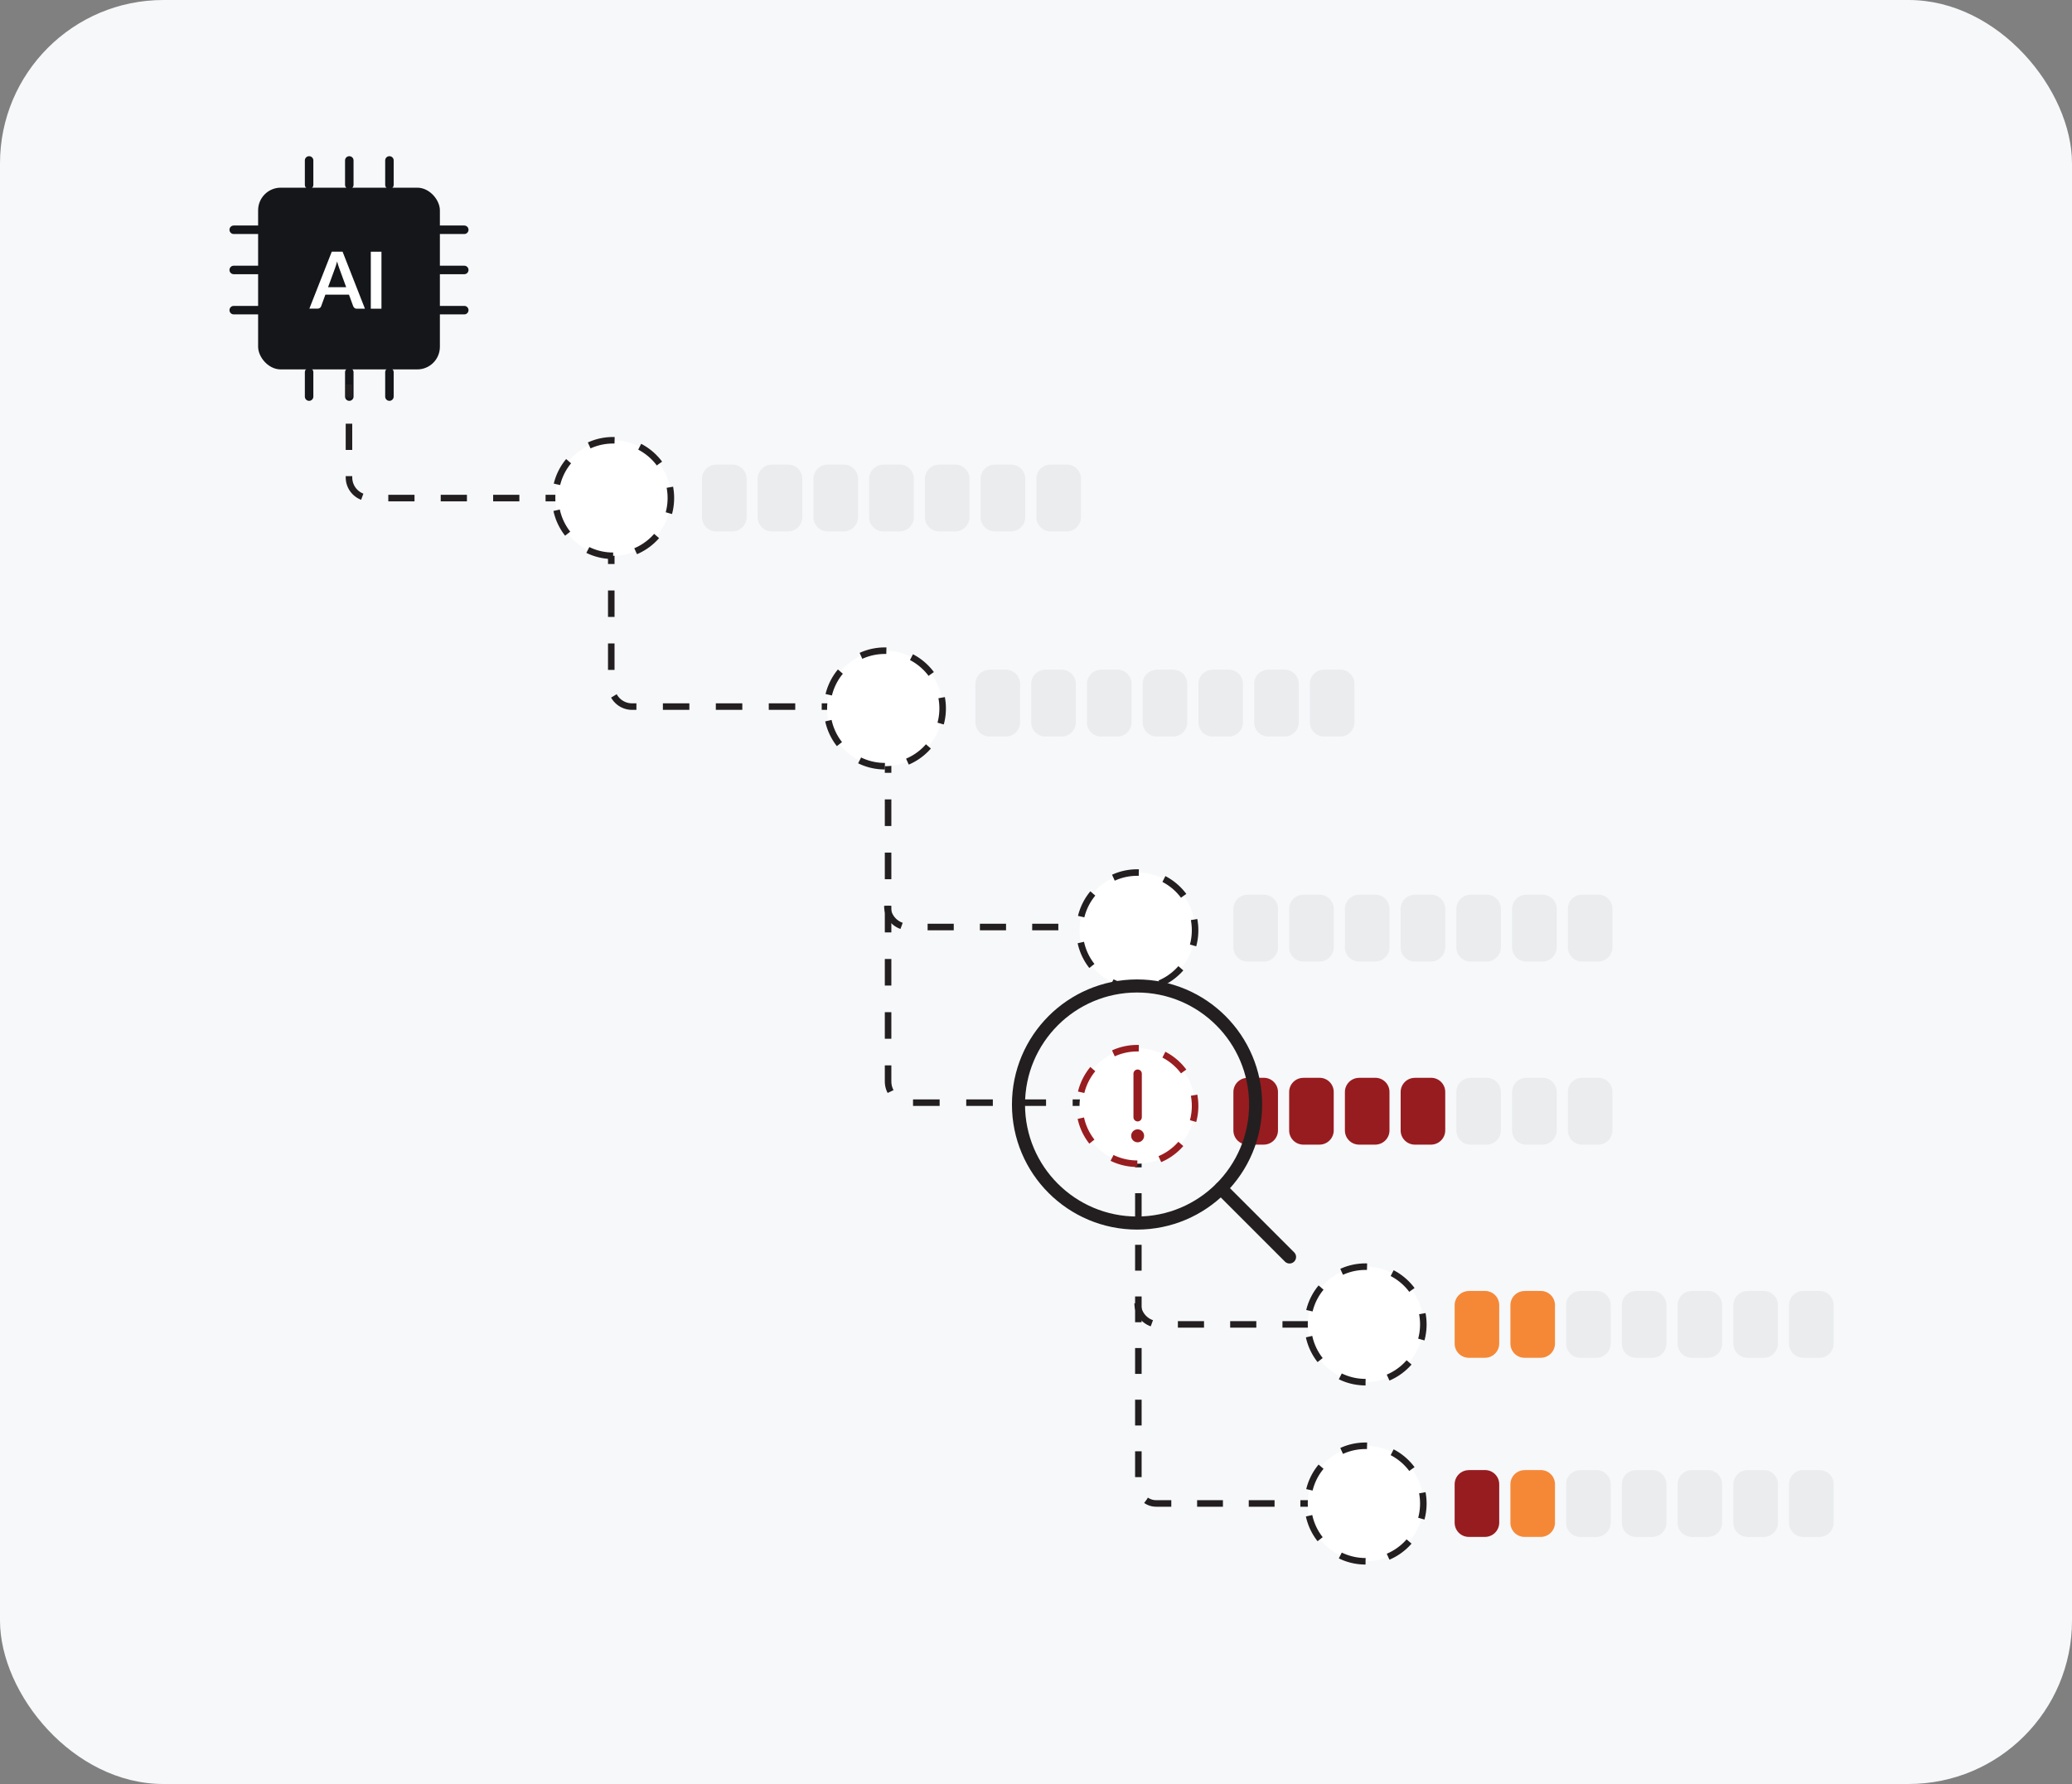 <?xml version="1.0" encoding="UTF-8"?>
<svg id="Layer_2" data-name="Layer 2" xmlns="http://www.w3.org/2000/svg" xmlns:xlink="http://www.w3.org/1999/xlink" viewBox="0 0 317 273">
  <rect x="0" y="0" width="317" height="273" fill="#808080" stroke="none"/>
  <defs>
    <style>
      .cls-1, .cls-2, .cls-3, .cls-4, .cls-5, .cls-6, .cls-7, .cls-8 {
        fill: none;
      }

      .cls-2 {
        stroke-dasharray: 4.01 4.01;
      }

      .cls-2, .cls-9, .cls-4, .cls-5, .cls-6, .cls-7, .cls-8, .cls-10 {
        stroke-miterlimit: 10;
      }

      .cls-2, .cls-3, .cls-4, .cls-5, .cls-6, .cls-7, .cls-8, .cls-10 {
        stroke: #231f20;
      }

      .cls-9 {
        stroke: #981d20;
      }

      .cls-9, .cls-4, .cls-10 {
        stroke-dasharray: 4;
      }

      .cls-9, .cls-11, .cls-10 {
        fill: #fff;
      }

      .cls-3 {
        stroke-linecap: round;
        stroke-linejoin: round;
        stroke-width: 2px;
      }

      .cls-12 {
        fill: #f58837;
      }

      .cls-13 {
        fill: #f6f8fa;
      }

      .cls-14 {
        fill: #141619;
      }

      .cls-15 {
        clip-path: url(#clippath-1);
      }

      .cls-16 {
        clip-path: url(#clippath-3);
      }

      .cls-17 {
        clip-path: url(#clippath-4);
      }

      .cls-18 {
        clip-path: url(#clippath-2);
      }

      .cls-19 {
        clip-path: url(#clippath-5);
      }

      .cls-6 {
        stroke-dasharray: 3.95 3.95;
      }

      .cls-20 {
        fill: #eaecee;
      }

      .cls-7 {
        stroke-dasharray: 4.05 4.05;
      }

      .cls-8 {
        stroke-dasharray: 4.07 4.07;
      }

      .cls-21 {
        clip-path: url(#clippath);
      }

      .cls-22 {
        fill: #971c1f;
      }
    </style>
    <clipPath id="clippath">
      <rect class="cls-1" x="107.39" y="71.09" width="57.98" height="10.23"/>
    </clipPath>
    <clipPath id="clippath-1">
      <rect class="cls-1" x="149.24" y="102.48" width="57.98" height="10.23"/>
    </clipPath>
    <clipPath id="clippath-2">
      <rect class="cls-1" x="188.7" y="136.9" width="57.98" height="10.23"/>
    </clipPath>
    <clipPath id="clippath-3">
      <rect class="cls-1" x="188.7" y="164.93" width="57.98" height="10.23"/>
    </clipPath>
    <clipPath id="clippath-4">
      <rect class="cls-1" x="222.55" y="197.55" width="57.98" height="10.23"/>
    </clipPath>
    <clipPath id="clippath-5">
      <rect class="cls-1" x="222.55" y="224.96" width="57.98" height="10.23"/>
    </clipPath>
  </defs>
  <g id="Layer_2-2" data-name="Layer 2">
    <g id="Layer_1-2" data-name="Layer 1-2">
      <rect class="cls-13" width="317" height="273" rx="25" ry="25"/>
    </g>
    <g>
      <g id="Group_42029" data-name="Group 42029">
        <g class="cls-21">
          <g id="Group_42026-3" data-name="Group 42026-3">
            <path id="Path_99589-3" data-name="Path 99589-3" class="cls-20" d="M109.57,71.09h2.48c1.2,0,2.17.97,2.17,2.17h0v5.88c0,1.2-.97,2.17-2.17,2.18,0,0,0,0,0,0h-2.48c-1.2,0-2.17-.97-2.17-2.17,0,0,0,0,0,0v-5.88c0-1.2.97-2.17,2.17-2.17"/>
            <path id="Path_99590-3" data-name="Path 99590-3" class="cls-20" d="M118.09,71.09h2.48c1.2,0,2.17.97,2.17,2.17h0v5.88c0,1.2-.97,2.17-2.17,2.18,0,0,0,0,0,0h-2.48c-1.2,0-2.17-.97-2.17-2.17,0,0,0,0,0,0v-5.88c0-1.2.97-2.17,2.17-2.17"/>
            <path id="Path_99591-3" data-name="Path 99591-3" class="cls-20" d="M126.62,71.09h2.48c1.2,0,2.17.97,2.17,2.17v5.88c0,1.2-.97,2.17-2.17,2.18,0,0,0,0,0,0h-2.48c-1.2,0-2.17-.97-2.17-2.17,0,0,0,0,0,0v-5.88c0-1.2.97-2.17,2.17-2.17h0"/>
            <path id="Path_99592-3" data-name="Path 99592-3" class="cls-20" d="M135.15,71.09h2.48c1.2,0,2.17.97,2.17,2.17h0v5.88c0,1.2-.97,2.17-2.17,2.18,0,0,0,0,0,0h-2.48c-1.2,0-2.17-.97-2.17-2.17,0,0,0,0,0,0v-5.88c0-1.2.97-2.17,2.17-2.17h0"/>
            <path id="Path_99593-3" data-name="Path 99593-3" class="cls-20" d="M143.68,71.09h2.47c1.2,0,2.17.97,2.17,2.17v5.88c0,1.2-.97,2.17-2.17,2.18,0,0,0,0,0,0h-2.47c-1.2,0-2.17-.97-2.17-2.17,0,0,0,0,0,0v-5.88c0-1.2.97-2.17,2.17-2.17h0"/>
            <path id="Path_99594-3" data-name="Path 99594-3" class="cls-20" d="M152.2,71.09h2.48c1.2,0,2.17.97,2.17,2.17h0v5.88c0,1.2-.97,2.17-2.17,2.18,0,0,0,0,0,0h-2.48c-1.2,0-2.17-.97-2.17-2.17,0,0,0,0,0,0v-5.88c0-1.2.97-2.17,2.17-2.17h0"/>
            <path id="Path_99595-3" data-name="Path 99595-3" class="cls-20" d="M160.73,71.09h2.48c1.2,0,2.17.97,2.17,2.17,0,0,0,0,0,0v5.88c0,1.2-.97,2.17-2.17,2.18,0,0,0,0,0,0h-2.48c-1.2,0-2.17-.98-2.17-2.18v-5.88c0-1.2.97-2.17,2.17-2.17"/>
          </g>
        </g>
      </g>
      <g id="Group_42030" data-name="Group 42030">
        <g class="cls-15">
          <g id="Group_42026-4" data-name="Group 42026-4">
            <path id="Path_99589-4" data-name="Path 99589-4" class="cls-20" d="M151.41,102.48h2.48c1.2,0,2.17.97,2.17,2.17h0v5.88c0,1.2-.97,2.17-2.17,2.18,0,0,0,0,0,0h-2.48c-1.2,0-2.17-.97-2.17-2.17,0,0,0,0,0,0v-5.88c0-1.2.97-2.17,2.17-2.17"/>
            <path id="Path_99590-4" data-name="Path 99590-4" class="cls-20" d="M159.94,102.48h2.48c1.2,0,2.17.97,2.17,2.17h0v5.88c0,1.2-.97,2.17-2.17,2.18,0,0,0,0,0,0h-2.48c-1.2,0-2.17-.97-2.17-2.17,0,0,0,0,0,0v-5.88c0-1.2.97-2.17,2.17-2.17"/>
            <path id="Path_99591-4" data-name="Path 99591-4" class="cls-20" d="M168.47,102.48h2.48c1.2,0,2.17.97,2.17,2.17v5.88c0,1.2-.97,2.17-2.17,2.18,0,0,0,0,0,0h-2.48c-1.2,0-2.17-.97-2.17-2.17,0,0,0,0,0,0v-5.88c0-1.2.97-2.17,2.17-2.17h0"/>
            <path id="Path_99592-4" data-name="Path 99592-4" class="cls-20" d="M176.99,102.48h2.48c1.2,0,2.17.97,2.17,2.17h0v5.88c0,1.2-.97,2.17-2.17,2.18,0,0,0,0,0,0h-2.48c-1.2,0-2.17-.97-2.17-2.17,0,0,0,0,0,0v-5.88c0-1.2.97-2.17,2.17-2.17h0"/>
            <path id="Path_99593-4" data-name="Path 99593-4" class="cls-20" d="M185.52,102.48h2.47c1.2,0,2.17.97,2.17,2.17v5.88c0,1.2-.97,2.17-2.17,2.18,0,0,0,0,0,0h-2.47c-1.2,0-2.17-.97-2.17-2.17,0,0,0,0,0,0v-5.88c0-1.2.97-2.17,2.17-2.17h0"/>
            <path id="Path_99594-4" data-name="Path 99594-4" class="cls-20" d="M194.05,102.48h2.48c1.2,0,2.17.97,2.17,2.17h0v5.88c0,1.2-.97,2.17-2.17,2.18,0,0,0,0,0,0h-2.48c-1.2,0-2.17-.97-2.17-2.17,0,0,0,0,0,0v-5.88c0-1.2.97-2.17,2.17-2.17h0"/>
            <path id="Path_99595-4" data-name="Path 99595-4" class="cls-20" d="M202.57,102.48h2.48c1.2,0,2.17.97,2.17,2.17,0,0,0,0,0,0v5.88c0,1.2-.97,2.17-2.17,2.18,0,0,0,0,0,0h-2.48c-1.2,0-2.17-.98-2.17-2.18v-5.88c0-1.2.97-2.17,2.17-2.17"/>
          </g>
        </g>
      </g>
      <g id="Group_42033" data-name="Group 42033">
        <g class="cls-18">
          <g id="Group_42026-5" data-name="Group 42026-5">
            <path id="Path_99589-5" data-name="Path 99589-5" class="cls-20" d="M190.87,136.91h2.48c1.2,0,2.17.97,2.17,2.17h0v5.88c0,1.2-.97,2.17-2.17,2.18,0,0,0,0,0,0h-2.48c-1.2,0-2.17-.97-2.17-2.17,0,0,0,0,0,0v-5.88c0-1.2.97-2.17,2.17-2.17"/>
            <path id="Path_99590-5" data-name="Path 99590-5" class="cls-20" d="M199.4,136.91h2.48c1.2,0,2.17.97,2.17,2.17h0v5.88c0,1.2-.97,2.17-2.17,2.18,0,0,0,0,0,0h-2.48c-1.2,0-2.17-.97-2.17-2.17,0,0,0,0,0,0v-5.88c0-1.2.97-2.17,2.17-2.17"/>
            <path id="Path_99591-5" data-name="Path 99591-5" class="cls-20" d="M207.93,136.91h2.48c1.2,0,2.17.97,2.17,2.17v5.88c0,1.2-.97,2.17-2.17,2.18,0,0,0,0,0,0h-2.48c-1.2,0-2.17-.97-2.17-2.17,0,0,0,0,0,0v-5.88c0-1.2.97-2.17,2.17-2.17h0"/>
            <path id="Path_99592-5" data-name="Path 99592-5" class="cls-20" d="M216.46,136.91h2.48c1.2,0,2.17.97,2.17,2.17h0v5.88c0,1.2-.97,2.17-2.17,2.18,0,0,0,0,0,0h-2.48c-1.2,0-2.17-.97-2.17-2.17,0,0,0,0,0,0v-5.88c0-1.2.97-2.17,2.17-2.17h0"/>
            <path id="Path_99593-5" data-name="Path 99593-5" class="cls-20" d="M224.98,136.91h2.47c1.2,0,2.17.97,2.17,2.17v5.88c0,1.2-.97,2.17-2.17,2.18,0,0,0,0,0,0h-2.47c-1.2,0-2.17-.97-2.17-2.17,0,0,0,0,0,0v-5.88c0-1.2.97-2.17,2.17-2.17h0"/>
            <path id="Path_99594-5" data-name="Path 99594-5" class="cls-20" d="M233.51,136.91h2.48c1.2,0,2.17.97,2.17,2.17h0v5.88c0,1.2-.97,2.17-2.17,2.18,0,0,0,0,0,0h-2.48c-1.2,0-2.17-.97-2.17-2.17,0,0,0,0,0,0v-5.88c0-1.2.97-2.17,2.17-2.17h0"/>
            <path id="Path_99595-5" data-name="Path 99595-5" class="cls-20" d="M242.04,136.91h2.48c1.2,0,2.17.97,2.17,2.17,0,0,0,0,0,0v5.88c0,1.2-.97,2.17-2.17,2.18,0,0,0,0,0,0h-2.48c-1.2,0-2.17-.98-2.17-2.18v-5.88c0-1.2.97-2.17,2.17-2.17"/>
          </g>
        </g>
      </g>
      <g id="Group_42034" data-name="Group 42034">
        <g class="cls-16">
          <g id="Group_42026-6" data-name="Group 42026-6">
            <path id="Path_99589-6" data-name="Path 99589-6" class="cls-22" d="M190.87,164.93h2.48c1.2,0,2.17.97,2.17,2.17h0v5.88c0,1.2-.97,2.17-2.17,2.18,0,0,0,0,0,0h-2.48c-1.2,0-2.17-.97-2.17-2.17,0,0,0,0,0,0v-5.88c0-1.2.97-2.17,2.17-2.17"/>
            <path id="Path_99590-6" data-name="Path 99590-6" class="cls-22" d="M199.4,164.93h2.48c1.2,0,2.17.97,2.17,2.17h0v5.88c0,1.2-.97,2.17-2.17,2.18,0,0,0,0,0,0h-2.48c-1.2,0-2.17-.97-2.17-2.17,0,0,0,0,0,0v-5.88c0-1.2.97-2.17,2.17-2.17"/>
            <path id="Path_99591-6" data-name="Path 99591-6" class="cls-22" d="M207.93,164.93h2.48c1.2,0,2.17.97,2.17,2.17v5.88c0,1.2-.97,2.17-2.17,2.18,0,0,0,0,0,0h-2.48c-1.2,0-2.17-.97-2.17-2.17,0,0,0,0,0,0v-5.88c0-1.2.97-2.17,2.17-2.17h0"/>
            <path id="Path_99592-6" data-name="Path 99592-6" class="cls-22" d="M216.46,164.93h2.48c1.2,0,2.17.97,2.17,2.17h0v5.88c0,1.2-.97,2.17-2.17,2.18,0,0,0,0,0,0h-2.48c-1.2,0-2.17-.97-2.17-2.17,0,0,0,0,0,0v-5.88c0-1.2.97-2.17,2.17-2.17h0"/>
            <path id="Path_99593-6" data-name="Path 99593-6" class="cls-20" d="M224.98,164.93h2.47c1.2,0,2.17.97,2.17,2.17v5.88c0,1.2-.97,2.17-2.17,2.18,0,0,0,0,0,0h-2.47c-1.2,0-2.17-.97-2.17-2.17,0,0,0,0,0,0v-5.88c0-1.2.97-2.17,2.17-2.17h0"/>
            <path id="Path_99594-6" data-name="Path 99594-6" class="cls-20" d="M233.51,164.93h2.48c1.2,0,2.17.97,2.17,2.17h0v5.88c0,1.2-.97,2.17-2.17,2.18,0,0,0,0,0,0h-2.48c-1.2,0-2.17-.97-2.17-2.17,0,0,0,0,0,0v-5.88c0-1.2.97-2.17,2.17-2.17h0"/>
            <path id="Path_99595-6" data-name="Path 99595-6" class="cls-20" d="M242.04,164.93h2.48c1.2,0,2.17.97,2.17,2.17,0,0,0,0,0,0v5.88c0,1.2-.97,2.17-2.17,2.18,0,0,0,0,0,0h-2.48c-1.2,0-2.17-.98-2.17-2.18v-5.88c0-1.2.97-2.17,2.17-2.17"/>
          </g>
        </g>
      </g>
      <g id="Group_42036" data-name="Group 42036">
        <g class="cls-17">
          <g id="Group_42026-8" data-name="Group 42026-8">
            <path id="Path_99589-8" data-name="Path 99589-8" class="cls-12" d="M224.72,197.55h2.48c1.2,0,2.17.97,2.17,2.17h0v5.88c0,1.2-.97,2.17-2.17,2.18,0,0,0,0,0,0h-2.48c-1.2,0-2.17-.97-2.17-2.17,0,0,0,0,0,0v-5.88c0-1.2.97-2.17,2.17-2.17"/>
            <path id="Path_99590-8" data-name="Path 99590-8" class="cls-12" d="M233.25,197.55h2.48c1.2,0,2.17.97,2.17,2.17h0v5.88c0,1.2-.97,2.17-2.17,2.18,0,0,0,0,0,0h-2.48c-1.2,0-2.17-.97-2.17-2.17,0,0,0,0,0,0v-5.88c0-1.2.97-2.17,2.17-2.17"/>
            <path id="Path_99591-8" data-name="Path 99591-8" class="cls-20" d="M241.77,197.55h2.48c1.2,0,2.17.97,2.17,2.17v5.88c0,1.2-.97,2.17-2.17,2.18,0,0,0,0,0,0h-2.48c-1.2,0-2.17-.97-2.17-2.17,0,0,0,0,0,0v-5.88c0-1.2.97-2.17,2.17-2.17h0"/>
            <path id="Path_99592-8" data-name="Path 99592-8" class="cls-20" d="M250.3,197.55h2.48c1.2,0,2.17.97,2.17,2.17h0v5.88c0,1.2-.97,2.17-2.17,2.18,0,0,0,0,0,0h-2.48c-1.2,0-2.17-.97-2.17-2.17,0,0,0,0,0,0v-5.88c0-1.2.97-2.17,2.17-2.17h0"/>
            <path id="Path_99593-8" data-name="Path 99593-8" class="cls-20" d="M258.83,197.55h2.47c1.2,0,2.17.97,2.17,2.17v5.88c0,1.2-.97,2.17-2.17,2.18,0,0,0,0,0,0h-2.47c-1.2,0-2.17-.97-2.17-2.17,0,0,0,0,0,0v-5.88c0-1.2.97-2.17,2.17-2.17h0"/>
            <path id="Path_99594-8" data-name="Path 99594-8" class="cls-20" d="M267.36,197.55h2.48c1.2,0,2.17.97,2.17,2.17h0v5.88c0,1.2-.97,2.17-2.17,2.18,0,0,0,0,0,0h-2.48c-1.2,0-2.17-.97-2.17-2.17,0,0,0,0,0,0v-5.88c0-1.2.97-2.17,2.17-2.17h0"/>
            <path id="Path_99595-8" data-name="Path 99595-8" class="cls-20" d="M275.88,197.55h2.48c1.2,0,2.17.97,2.17,2.17,0,0,0,0,0,0v5.88c0,1.2-.97,2.17-2.17,2.18,0,0,0,0,0,0h-2.48c-1.2,0-2.17-.98-2.17-2.18v-5.88c0-1.2.97-2.17,2.17-2.17"/>
          </g>
        </g>
      </g>
      <g id="Group_42037" data-name="Group 42037">
        <g class="cls-19">
          <g id="Group_42026-9" data-name="Group 42026-9">
            <path id="Path_99589-9" data-name="Path 99589-9" class="cls-22" d="M224.72,224.96h2.48c1.2,0,2.17.97,2.17,2.17h0v5.88c0,1.2-.97,2.17-2.17,2.18,0,0,0,0,0,0h-2.48c-1.2,0-2.17-.97-2.17-2.17,0,0,0,0,0,0v-5.88c0-1.2.97-2.17,2.17-2.17"/>
            <path id="Path_99590-9" data-name="Path 99590-9" class="cls-12" d="M233.25,224.96h2.48c1.2,0,2.17.97,2.17,2.17h0v5.88c0,1.2-.97,2.17-2.17,2.18,0,0,0,0,0,0h-2.48c-1.2,0-2.17-.97-2.17-2.17,0,0,0,0,0,0v-5.88c0-1.2.97-2.17,2.17-2.17"/>
            <path id="Path_99591-9" data-name="Path 99591-9" class="cls-20" d="M241.77,224.96h2.48c1.2,0,2.17.97,2.17,2.17v5.88c0,1.2-.97,2.17-2.17,2.18,0,0,0,0,0,0h-2.48c-1.2,0-2.17-.97-2.17-2.17,0,0,0,0,0,0v-5.88c0-1.2.97-2.17,2.17-2.17h0"/>
            <path id="Path_99592-9" data-name="Path 99592-9" class="cls-20" d="M250.3,224.96h2.48c1.2,0,2.17.97,2.17,2.17h0v5.88c0,1.2-.97,2.17-2.17,2.18,0,0,0,0,0,0h-2.48c-1.2,0-2.17-.97-2.17-2.17,0,0,0,0,0,0v-5.88c0-1.2.97-2.17,2.17-2.17h0"/>
            <path id="Path_99593-9" data-name="Path 99593-9" class="cls-20" d="M258.83,224.96h2.47c1.2,0,2.17.97,2.17,2.17v5.88c0,1.2-.97,2.17-2.17,2.18,0,0,0,0,0,0h-2.47c-1.2,0-2.17-.97-2.17-2.17,0,0,0,0,0,0v-5.88c0-1.2.97-2.17,2.17-2.17h0"/>
            <path id="Path_99594-9" data-name="Path 99594-9" class="cls-20" d="M267.36,224.96h2.48c1.2,0,2.17.97,2.17,2.17h0v5.88c0,1.2-.97,2.17-2.17,2.18,0,0,0,0,0,0h-2.48c-1.2,0-2.17-.97-2.17-2.17,0,0,0,0,0,0v-5.88c0-1.2.97-2.17,2.17-2.17h0"/>
            <path id="Path_99595-9" data-name="Path 99595-9" class="cls-20" d="M275.88,224.96h2.48c1.2,0,2.17.97,2.17,2.17,0,0,0,0,0,0v5.88c0,1.2-.97,2.17-2.17,2.18,0,0,0,0,0,0h-2.48c-1.2,0-2.17-.98-2.17-2.18v-5.88c0-1.2.97-2.17,2.17-2.17"/>
          </g>
        </g>
      </g>
      <g>
        <rect class="cls-14" x="39.49" y="28.72" width="27.81" height="27.81" rx="3.46" ry="3.46"/>
        <g>
          <path class="cls-11" d="M55.83,47.24h-1.25c-.14,0-.26-.03-.34-.11-.09-.07-.15-.16-.2-.26l-.65-1.78h-3.61l-.65,1.78c-.03.09-.09.18-.19.25s-.21.11-.34.11h-1.27l3.43-8.72h1.65l3.42,8.72ZM52.96,43.94l-1.06-2.9c-.05-.13-.11-.28-.16-.46-.06-.18-.11-.37-.17-.57-.05.2-.11.4-.16.58s-.11.33-.16.47l-1.06,2.89h2.77Z"/>
          <path class="cls-11" d="M58.36,47.24h-1.63v-8.72h1.63v8.72Z"/>
        </g>
        <path class="cls-14" d="M53.44,28.93c-.36,0-.65-.29-.65-.65v-3.73c0-.36.29-.65.65-.65s.65.29.65.65v3.73c0,.36-.29.65-.65.65Z"/>
        <path class="cls-14" d="M59.58,28.93c-.36,0-.65-.29-.65-.65v-3.73c0-.36.29-.65.65-.65s.65.29.65.65v3.73c0,.36-.29.65-.65.65Z"/>
        <path class="cls-14" d="M47.29,28.93c-.36,0-.65-.29-.65-.65v-3.73c0-.36.29-.65.65-.65s.65.29.65.65v3.73c0,.36-.29.65-.65.65Z"/>
        <path class="cls-14" d="M71.03,41.96h-3.73c-.36,0-.65-.29-.65-.65s.29-.65.65-.65h3.73c.36,0,.65.29.65.65s-.29.65-.65.65Z"/>
        <path class="cls-14" d="M71.03,48.11h-3.73c-.36,0-.65-.29-.65-.65s.29-.65.65-.65h3.73c.36,0,.65.29.65.65s-.29.65-.65.65Z"/>
        <path class="cls-14" d="M71.03,35.81h-3.73c-.36,0-.65-.29-.65-.65s.29-.65.65-.65h3.73c.36,0,.65.29.65.65s-.29.65-.65.65Z"/>
        <path class="cls-14" d="M39.49,41.96h-3.73c-.36,0-.65-.29-.65-.65s.29-.65.65-.65h3.73c.36,0,.65.29.65.65s-.29.65-.65.65Z"/>
        <path class="cls-14" d="M39.49,48.11h-3.73c-.36,0-.65-.29-.65-.65s.29-.65.65-.65h3.73c.36,0,.65.29.65.65s-.29.65-.65.65Z"/>
        <path class="cls-14" d="M39.49,35.81h-3.73c-.36,0-.65-.29-.65-.65s.29-.65.65-.65h3.73c.36,0,.65.29.65.65s-.29.65-.65.65Z"/>
        <path class="cls-14" d="M53.44,61.34c-.36,0-.65-.29-.65-.65v-3.73c0-.36.29-.65.65-.65s.65.29.65.65v3.73c0,.36-.29.65-.65.65Z"/>
        <path class="cls-14" d="M59.58,61.34c-.36,0-.65-.29-.65-.65v-3.73c0-.36.29-.65.65-.65s.65.29.65.65v3.73c0,.36-.29.65-.65.65Z"/>
        <path class="cls-14" d="M47.29,61.34c-.36,0-.65-.29-.65-.65v-3.73c0-.36.29-.65.65-.65s.65.29.65.65v3.73c0,.36-.29.65-.65.65Z"/>
      </g>
      <g>
        <g>
          <line class="cls-5" x1="53.39" y1="58.83" x2="53.39" y2="60.83"/>
          <path class="cls-2" d="M53.39,64.84v8.22c0,1.74,1.41,3.16,3.16,3.16h32.96"/>
          <polyline class="cls-5" points="91.52 76.21 93.52 76.21 93.52 78.21"/>
          <path class="cls-7" d="M93.52,82.26v22.69c0,1.75,1.42,3.18,3.18,3.18h35.15"/>
          <polyline class="cls-5" points="133.87 108.13 135.87 108.13 135.87 110.13"/>
          <path class="cls-8" d="M135.87,114.19v51.32c0,1.78,1.44,3.23,3.23,3.23h31.03"/>
          <polyline class="cls-5" points="172.16 168.74 174.16 168.74 174.16 170.74"/>
          <path class="cls-6" d="M174.16,174.69v52.66c0,1.5,1.22,2.72,2.72,2.72h28.06"/>
          <line class="cls-5" x1="206.92" y1="230.07" x2="208.92" y2="230.07"/>
        </g>
        <path class="cls-4" d="M135.76,138.63c0,1.78,1.44,3.23,3.23,3.23h35.06"/>
        <path class="cls-4" d="M174.05,199.44c0,1.78,1.44,3.23,3.23,3.23h35.06"/>
      </g>
      <g id="Group_42022" data-name="Group 42022">
        <path id="Path_99582" data-name="Path 99582" class="cls-10" d="M135.38,117.25c-4.88,0-8.84-3.96-8.84-8.84s3.96-8.84,8.84-8.84c4.88,0,8.84,3.96,8.84,8.84,0,4.88-3.96,8.84-8.84,8.84"/>
        <path id="Path_99582-2" data-name="Path 99582" class="cls-10" d="M93.8,85.05c-4.88,0-8.84-3.96-8.84-8.84s3.96-8.84,8.84-8.84c4.88,0,8.84,3.96,8.84,8.84,0,4.88-3.96,8.84-8.84,8.84"/>
        <path id="Path_99582-3" data-name="Path 99582" class="cls-9" d="M174,178.08c-4.88,0-8.84-3.96-8.84-8.84s3.96-8.84,8.84-8.84c4.88,0,8.84,3.96,8.84,8.84,0,4.88-3.96,8.84-8.84,8.84"/>
        <path id="Path_99582-4" data-name="Path 99582" class="cls-10" d="M208.92,211.51c-4.88,0-8.84-3.96-8.84-8.84s3.96-8.84,8.84-8.84c4.88,0,8.84,3.96,8.84,8.84,0,4.88-3.96,8.84-8.84,8.84"/>
        <path id="Path_99582-5" data-name="Path 99582" class="cls-10" d="M208.92,238.92c-4.88,0-8.84-3.96-8.84-8.84s3.96-8.84,8.84-8.84c4.88,0,8.84,3.96,8.84,8.84,0,4.88-3.96,8.84-8.84,8.84"/>
        <path id="Path_99582-6" data-name="Path 99582" class="cls-10" d="M174,151.2c-4.88,0-8.84-3.96-8.84-8.84s3.96-8.84,8.84-8.84c4.88,0,8.84,3.96,8.84,8.84,0,4.88-3.96,8.84-8.84,8.84"/>
      </g>
      <g>
        <path class="cls-3" d="M173.96,187.16c10.02,0,18.14-8.12,18.14-18.14,0-10.02-8.12-18.14-18.14-18.14-10.02,0-18.14,8.12-18.14,18.14,0,10.02,8.12,18.14,18.14,18.14Z"/>
        <path class="cls-3" d="M186.79,181.85l10.5,10.5"/>
      </g>
      <path id="Path_99587" data-name="Path 99587" class="cls-22" d="M174.05,171.61c-.35,0-.64-.29-.64-.64h0v-6.67c0-.35.29-.64.64-.64.35,0,.64.29.64.64h0v6.67c0,.35-.29.64-.64.64h0"/>
      <path id="Path_99588" data-name="Path 99588" class="cls-22" d="M174.05,174.8c.55,0,.99-.44.99-.99,0-.55-.44-.99-.99-.99s-.99.44-.99.99c0,0,0,0,0,0,0,.55.44.99.99.99h0"/>
    </g>
  </g>
</svg>